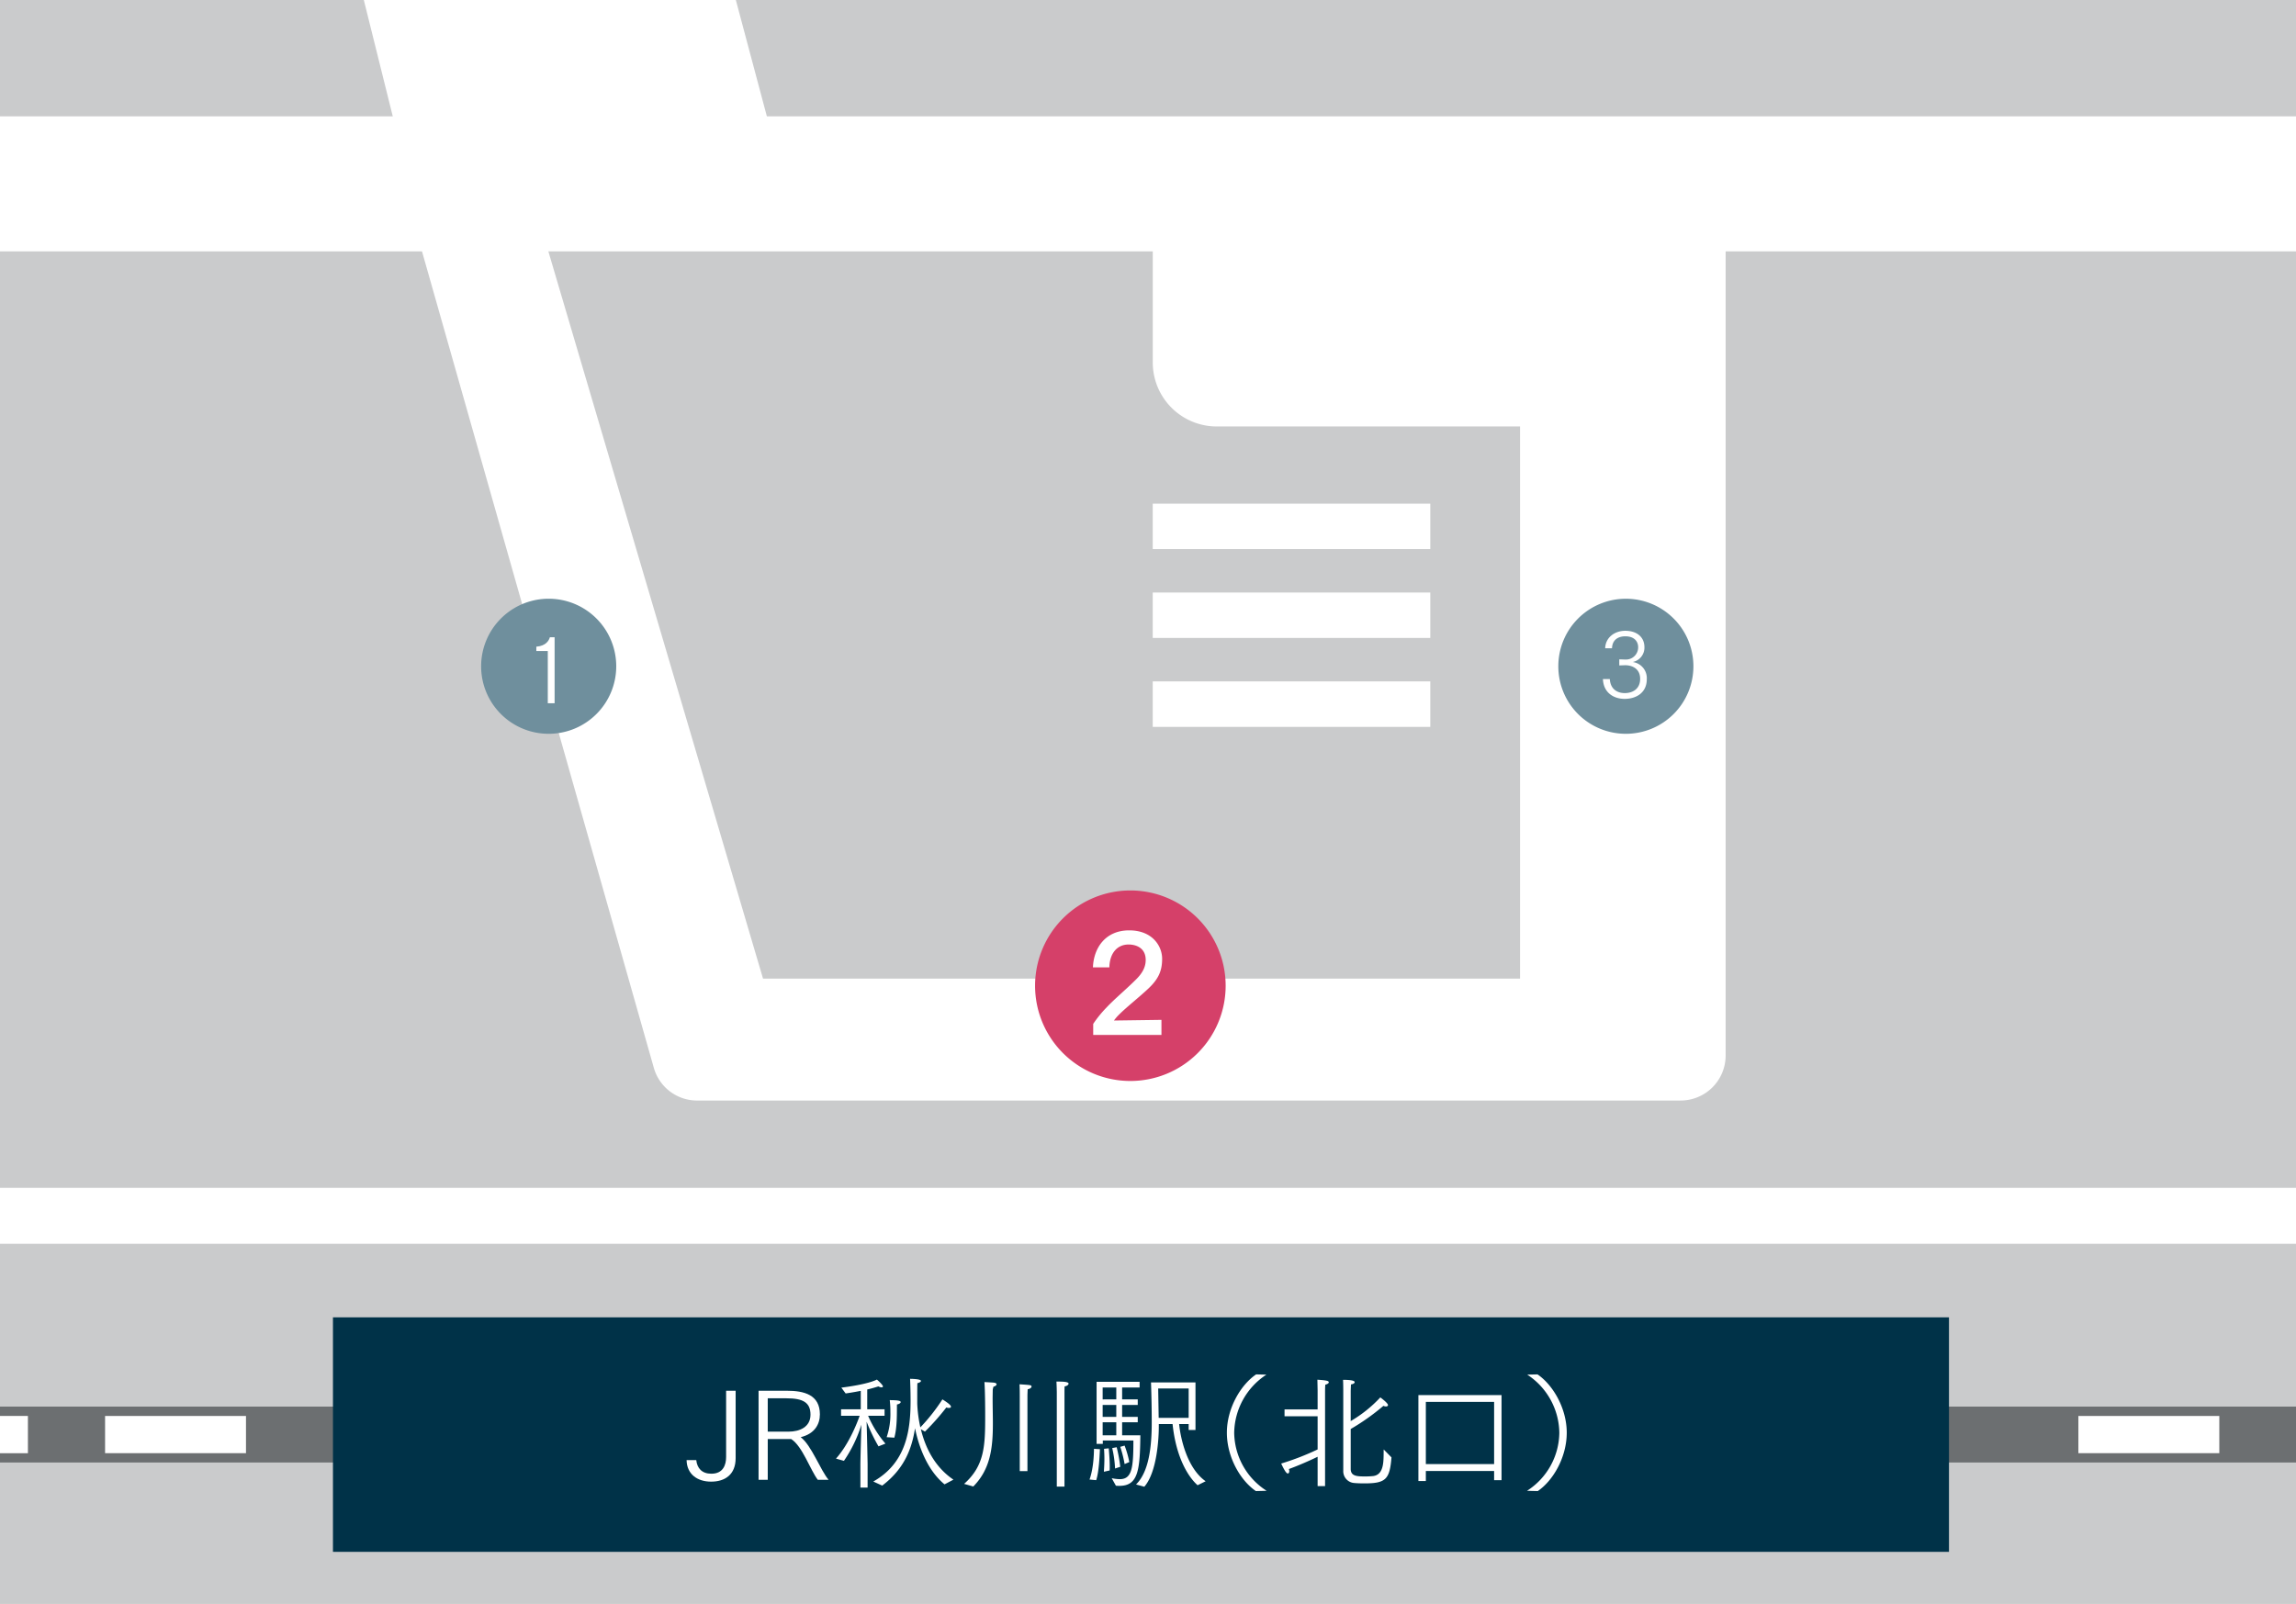 <svg xmlns="http://www.w3.org/2000/svg" xmlns:xlink="http://www.w3.org/1999/xlink" width="800" height="559" viewBox="0 0 800 559"><rect x="0" y="0" width="800" height="559" fill="#808080" stroke="none"/><defs><clipPath id="a"><rect width="800" height="559.997" fill="none"></rect></clipPath><clipPath id="f"><rect width="800" height="559"></rect></clipPath></defs><g id="e" clip-path="url(#f)"><rect width="800" height="559" fill="#fff"></rect><rect width="800" height="559.997" transform="translate(0)" fill="#bdbebf" opacity="0.8"></rect><rect width="800" height="19.483" transform="translate(0 490.241)" fill="#6c6f71"></rect><rect width="9.727" height="12.992" transform="translate(0 493.496)" fill="#fff"></rect><path d="M1114.726,556.969v12.973h49.1V556.969M1016.5,569.942h49.112V556.976H1016.5Zm-98.238,0h49.112V556.976H918.257Zm-98.209,0h49.1V556.976h-49.1Zm-98.216,0h49.1V556.976h-49.1Zm-98.23,0h49.1V556.976H623.6Zm-98.238,0h49.112V556.976H525.365Zm-98.209,0h49.1V556.976h-49.1Z" transform="translate(-390.549 -63.473)" fill="#fff"></path><g transform="translate(0)"><g clip-path="url(#a)"><rect width="16.247" height="12.982" transform="translate(800.169 493.505)" fill="#fff"></rect></g></g><rect width="563.073" height="81.732" transform="translate(116.013 459.131)" fill="#003248"></rect><rect width="800" height="19.502" transform="translate(0 413.994)" fill="#fff"></rect><rect width="800" height="47.066" transform="translate(0 40.546)" fill="#fff"></rect><g transform="translate(239.23 479.011)"><path d="M458.671,579.916c.3,2.851,1.98,4.751,5.263,4.751,4.06,0,5.14-3.016,5.14-5.824V555.749h3.319v23.483c0,5.781-3.751,8.2-8.545,8.2s-8.459-2.592-8.545-7.516Z" transform="translate(-455.302 -550.047)" fill="#fff"></path><path d="M458.786,555.749h9.841c6,0,11.525,1.375,11.525,8.243,0,3.412-1.814,6.775-6.688,7.941,3.715,2.764,6.954,11.655,9.712,14.851h-3.758c-2.541-3.276-5.392-11.785-9.279-14.2h-8.157v14.2h-3.2ZM469.325,570c3.708,0,7.552-1.562,7.552-5.918,0-4.319-2.721-5.7-8.38-5.7h-6.515V570Z" transform="translate(-433.705 -550.047)" fill="#fff"></path><path d="M471.035,584.869c.043-3.232.259-10.489.346-13.721a46.16,46.16,0,0,1-6.083,12.605l-2.764-.778c4.528-5.053,7.466-12.656,8.243-14.938H464.3v-2.246h6.868v-6.436c-2.548.518-4.708.821-5.27.907l-1.5-2.023c1.85-.224,9.193-1.209,12.389-2.808.6.475,2.109,1.944,2.109,2.376,0,.208-.216.338-.518.338a2.9,2.9,0,0,1-1.08-.338c-1.2.381-2.548.777-3.88,1.073v6.911h6.04v2.246h-5.737a38.074,38.074,0,0,0,6.04,9.712l-2.419.95a64.032,64.032,0,0,1-4.14-8.589c.086,2.8.3,11.915.346,14.758v8.207h-2.505Zm4.492,6.091c11.655-6.566,12.994-18.17,12.994-28.191,0-3.448-.13-6.558-.173-7.6.043,0,3.794,0,3.794.735,0,.3-.518.6-1.245.777-.05.727-.05,2.765-.05,5.694V563.8a46.135,46.135,0,0,0,1.08,8.286,65.664,65.664,0,0,0,7.688-9.755c1.375.864,2.98,1.943,2.98,2.548,0,.3-.3.432-.734.432a2.2,2.2,0,0,1-.871-.173,84.05,84.05,0,0,1-7.465,8.423l-1.418-.828c1.807,7.473,5.522,13.642,11.346,17.573l-3.1,1.641c-5.4-4.449-8.725-11.871-10.28-19.56-1.08,6.954-3.621,14.081-11.432,19.992Zm4.658-15.456a24.864,24.864,0,0,0,1.3-8.718,34.009,34.009,0,0,0-.216-4.19c3.715,0,3.8.432,3.8.691,0,.3-.518.691-1.3.821-.043,2.721.13,7.818-.907,11.569Z" transform="translate(-410.477 -553.618)" fill="#fff"></path><path d="M468.734,590.961c7.17-6.386,7.343-13.339,7.343-23.7,0-.95,0-8.156-.259-11.785.475.036,2.635.13,3.283.209s.95.3.95.569c0,.3-.432.691-1.08.821a7.348,7.348,0,0,0-.259,1.08l-.043,2.8c0,3.023.086,6.522.086,8.372v.7c0,8.286-.821,15.795-6.825,21.842Zm19.387-30.869s0-2.671-.086-3.837c3.974.259,4.19.259,4.19.821,0,.346-.518.777-1.339.9-.043.6-.086,2.116-.086,2.116v26.421h-2.678Zm12.908-1.123s-.043-2.549-.13-3.665c2.246,0,4.233.043,4.233.734,0,.382-.562.821-1.382.95-.043.641-.043,1.98-.043,1.98v32.943h-2.678Z" transform="translate(-372.037 -552.799)" fill="#fff"></path><path d="M474.8,589.375c.475-1.339,1.469-4.571,1.555-10.705l2.073.13c-.13,2.2-.3,7.725-1.3,10.791Zm7.725-.475a14.16,14.16,0,0,0,2.808.346c4.276,0,4.751-3.967,4.751-13.469H479.427v1.166H477.26V555.317h14.988v1.98h-6.09v4.147H491.6v1.943h-5.443v4.146H491.6v1.893h-5.443v4.536h6.35c-.13,12.224-.778,17.616-7.3,17.616a11.724,11.724,0,0,1-1.209-.043Zm1.6-27.457V557.3h-4.751v4.147Zm0,6.09v-4.146h-4.751v4.146Zm0,6.429v-4.536h-4.751v4.536Zm-4.319,12.692c.043-.864.172-2.549.172-4.572,0-1.036-.036-2.2-.129-3.412l1.641-.172c.094,1.037.346,3.844.346,6.177,0,.554,0,1.073-.043,1.548Zm3.887-1.123a38.667,38.667,0,0,0-.993-7.119l1.555-.3a52.033,52.033,0,0,1,1.253,6.818Zm3.326-1.555a40.291,40.291,0,0,0-1.512-6l1.512-.432a33.881,33.881,0,0,1,1.641,5.745ZM491,591.1c4.615-4.535,5.478-13.513,5.478-21.713,0-4.1-.086-9.114-.259-13.858h15.5V572.1h-2.376v-2.073H506.02c.432,4.535,2.584,15.248,9.236,19.948l-2.808,1.382c-3.11-2.764-7.465-9.373-8.718-21.33h-4.794v.828c0,4.1-.6,15.924-5.047,21.021Zm18.343-23.224v-10.23H498.72l.173,10.23Z" transform="translate(-334.403 -552.725)" fill="#fff"></path><path d="M491.552,595.624c-5.392-3.672-10.1-11.828-10.1-20.337s4.795-16.659,10.194-20.33l3.578.087A24.634,24.634,0,0,0,484,575.287a24.371,24.371,0,0,0,11.31,20.251Z" transform="translate(-293.198 -554.957)" fill="#fff"></path><path d="M496.773,582.067c-3.023,1.462-6.688,3.067-10.014,4.276a2.315,2.315,0,0,1,.13.727c0,.475-.173.821-.475.821-.346,0-.864-.3-2.333-3.456a91.483,91.483,0,0,0,12.692-4.917V567.95H485.247v-2.376h11.525v-6.609l-.079-3.751c3.146.216,3.967.388,3.967.907,0,.3-.432.648-1.209.821-.086.943-.086,2.116-.086,2.455v32.9h-2.592Zm8.934-22.972s0-2.369-.079-3.837c3.2,0,4.053.389,4.053.813,0,.353-.518.7-1.288.778-.043,1.08-.094,2.073-.094,2.419v10.367a45.173,45.173,0,0,0,10.316-8.25c.267.172,2.678,1.987,2.678,2.678,0,.259-.259.475-.691.475a1.953,1.953,0,0,1-.9-.216,78.21,78.21,0,0,1-11.4,8.077v13.894c0,2.549,2.16,2.635,5.054,2.635a26.06,26.06,0,0,0,2.721-.13c4.1-.475,3.629-5.824,3.715-9.279l2.714,2.764c-.6,7.682-2.023,9.064-9.409,9.064-1.339,0-2.635-.043-3.5-.13a4.108,4.108,0,0,1-3.887-4.276Z" transform="translate(-276.901 -553.357)" fill="#fff"></path><path d="M490.722,555.959h28.962v29.653H517.1v-3.2H493.313v3.5h-2.592ZM517.1,580V558.328H493.313V580Z" transform="translate(-235.733 -548.745)" fill="#fff"></path><path d="M495.977,595.538a24.327,24.327,0,0,0,11.267-20.251,24.592,24.592,0,0,0-11.18-20.244l3.578-.087c5.4,3.672,10.187,11.828,10.187,20.33s-4.7,16.666-10.093,20.337Z" transform="translate(-203.157 -554.957)" fill="#fff"></path></g><g transform="translate(0)"><g clip-path="url(#a)"><path d="M886.269,830.306h-342.7a15.65,15.65,0,0,1-15.074-11.4l-86.237-303.8a15.659,15.659,0,0,1,10.791-19.372c8.351-2.361,17,2.476,30.488,10.791l83.012,281.3H830.311v-277c0-8.667,47.29-15.679,55.958-15.679a15.678,15.678,0,0,1,15.68,15.679V814.605a15.692,15.692,0,0,1-15.68,15.7" transform="translate(-300.681 -446.74)" fill="#fff"></path><path d="M462.719,581.008l-23.537-94.592,129.38.047,25.212,94.545Z" transform="translate(-316.004 -500.832)" fill="#fff"></path><path d="M631.009,569.184a22.332,22.332,0,0,1-22.245,22.259H500.074a22.3,22.3,0,0,1-22.209-22.259V518.006a22.272,22.272,0,0,1,22.209-22.23h108.69a22.3,22.3,0,0,1,22.245,22.23v51.178" transform="translate(-76.204 -442.809)" fill="#fff"></path><path d="M445.358,540.912a23.537,23.537,0,1,1,23.548,23.548,23.511,23.511,0,0,1-23.548-23.548" transform="translate(-277.715 -308.712)" fill="#6f8f9d"></path></g></g><g transform="translate(186.878 222.093)"><path d="M452.018,524.078H448.03v-1.519c3.355-.252,4.4-2.153,4.716-3.29h1.649v23h-2.376Z" transform="translate(-448.03 -519.269)" fill="#fff"></path></g><g transform="translate(0)"><g clip-path="url(#a)"><path d="M497.494,540.912a23.534,23.534,0,1,1,23.519,23.548,23.5,23.5,0,0,1-23.519-23.548" transform="translate(45.476 -308.712)" fill="#6f8f9d"></path></g></g><g transform="translate(558.513 219.834)"><path d="M502.189,536.064c.194,3.448,2.505,4.874,5.162,4.9,2.937,0,5.406-1.548,5.406-4.967,0-3.765-3.1-4.744-5.125-4.744h-.187l-1.958.065V529.2l1.987.065h.13a4.248,4.248,0,0,0,4.463-4.3c0-1.929-1.267-3.794-4.492-3.794-.734,0-4.464.065-4.622,4.176h-2.375c.1-3.765,3.29-6.1,7-6.1,4.075,0,6.673,2.218,6.673,5.724a5.114,5.114,0,0,1-4.082,5.161,5.662,5.662,0,0,1,4.9,6.011c0,4.585-3.542,6.832-7.717,6.832-3.83,0-7.372-2.152-7.559-6.9Z" transform="translate(-499.792 -519.233)" fill="#fff"></path></g><g transform="translate(0)"><g clip-path="url(#a)"><path d="M472.169,564.729a33.2,33.2,0,1,1,33.209,33.209,33.187,33.187,0,0,1-33.209-33.209" transform="translate(-111.514 -221.188)" fill="#d54069"></path></g></g><g transform="translate(382.814 325.255)"><g transform="translate(-2 -1)"><path d="M475.247,546.5c.281-7.033,4.55-12.9,12.62-12.9,8.113,0,11.49,5.486,11.49,9.9,0,4.269-1.31,7.127-4.881,10.46-3.182,3-7.451,6.335-10.079,8.956a16.068,16.068,0,0,0-1.828,2.109l16.55-.23v5.255H475.34V566.2a40.421,40.421,0,0,1,4.643-5.716c2.815-3,6.846-6.335,10.179-9.668,2.3-2.246,3.47-4.406,3.47-6.889,0-4.456-3.7-5.4-5.954-5.4-4.132,0-6.616,3.239-6.709,7.976Z" transform="translate(-475.247 -533.599)" fill="#fff"></path></g></g><rect width="96.709" height="15.823" transform="translate(401.651 175.543)" fill="#fff"></rect><rect width="96.709" height="15.833" transform="translate(401.651 206.513)" fill="#fff"></rect><rect width="96.709" height="15.861" transform="translate(401.651 237.482)" fill="#fff"></rect></g></svg>